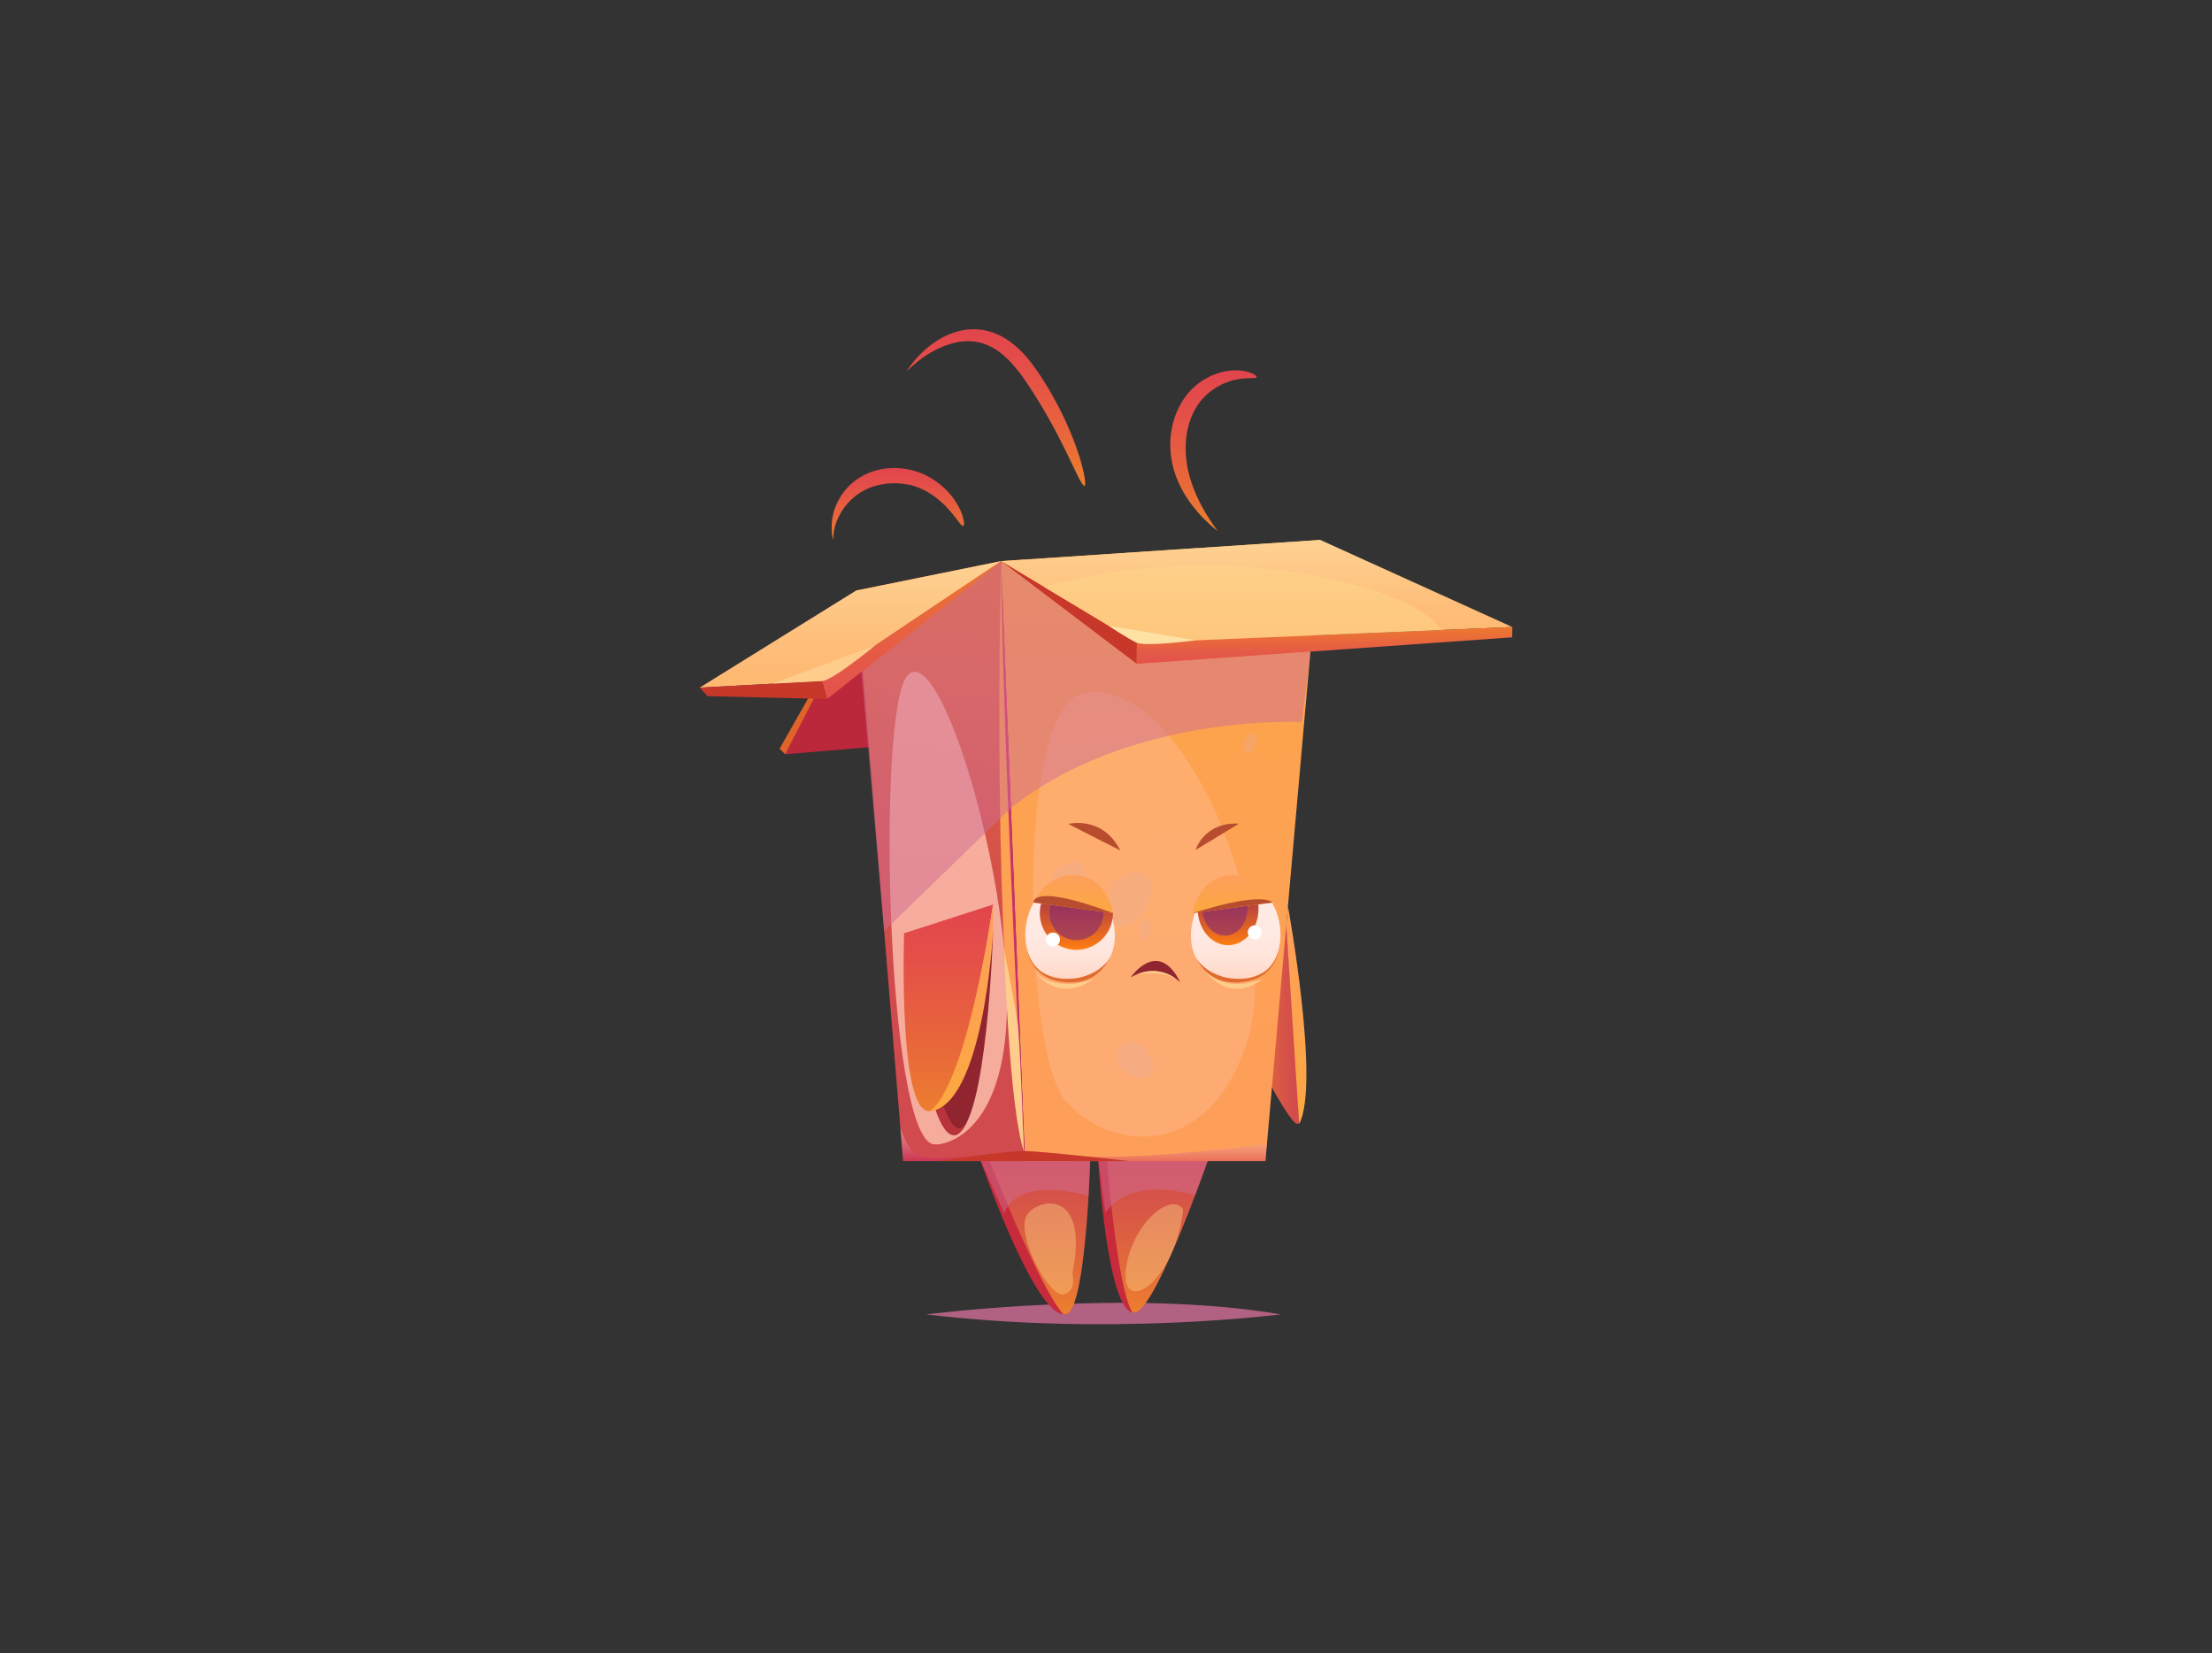 <svg xmlns="http://www.w3.org/2000/svg" xmlns:xlink="http://www.w3.org/1999/xlink" viewBox="0 0 863 645"><rect x="0" y="0" width="863" height="645" fill="#333333" stroke="none"/><defs><style>.cls-1{isolation:isolate;}.cls-2,.cls-7{fill:#d16d95;}.cls-2{fill-rule:evenodd;}.cls-19,.cls-2,.cls-20,.cls-21,.cls-22,.cls-27,.cls-32,.cls-7{mix-blend-mode:multiply;}.cls-2,.cls-22{opacity:0.8;}.cls-3{fill:url(#Безымянный_градиент_142);}.cls-4{fill:url(#Безымянный_градиент_111);}.cls-5{fill:url(#Безымянный_градиент_142-2);}.cls-6{fill:#c72a3b;}.cls-19,.cls-23,.cls-7{opacity:0.5;}.cls-8{fill:url(#Безымянный_градиент_142-3);}.cls-23,.cls-9{fill:#fed78b;mix-blend-mode:soft-light;}.cls-9{opacity:0.4;}.cls-10{fill:#bb283b;}.cls-11{fill:#e0632a;}.cls-12{fill:url(#Безымянный_градиент_111-2);}.cls-13{fill:url(#Безымянный_градиент_142-4);}.cls-14{fill:url(#Безымянный_градиент_90);}.cls-15{fill:url(#Безымянный_градиент_90-2);}.cls-16{fill:url(#Безымянный_градиент_55);}.cls-17{fill:url(#Безымянный_градиент_55-2);}.cls-18{fill:#c7372a;}.cls-19{fill:#c40f95;}.cls-20,.cls-21,.cls-27{opacity:0.3;}.cls-20{fill:url(#Безымянный_градиент_400);}.cls-21,.cls-22{fill:#ffc4b1;}.cls-24{fill:url(#Безымянный_градиент_111-3);}.cls-25{fill:#fecd8b;}.cls-26{fill:#fee1a4;}.cls-28{fill:#e8aa9f;}.cls-29{fill:#e06b2f;}.cls-30{fill:url(#Безымянный_градиент_196);}.cls-31{fill:url(#Безымянный_градиент_11);}.cls-32{fill:#842972;opacity:0.6;}.cls-33{fill:#fff;}.cls-34{fill:url(#Безымянный_градиент_111-4);}.cls-35{fill:#b84c2f;}.cls-36{fill:url(#Безымянный_градиент_196-2);}.cls-37{fill:url(#Безымянный_градиент_11-2);}.cls-38{fill:url(#Безымянный_градиент_111-5);}.cls-39{fill:#90252f;}.cls-40{fill:url(#Безымянный_градиент_41);}.cls-41{fill:#b8333b;}.cls-42{fill:url(#Безымянный_градиент_111-6);}.cls-43{fill:url(#Безымянный_градиент_41-2);}.cls-44{fill:url(#Безымянный_градиент_41-3);}.cls-45{fill:url(#Безымянный_градиент_41-4);}</style><linearGradient id="Безымянный_градиент_142" x1="485.29" y1="399.73" x2="506.87" y2="399.73" gradientUnits="userSpaceOnUse"><stop offset="0" stop-color="#ed7e2f"/><stop offset="0.3" stop-color="#e26a3b"/><stop offset="0.73" stop-color="#d65348"/><stop offset="1" stop-color="#d14a4d"/></linearGradient><linearGradient id="Безымянный_градиент_111" x1="505.75" y1="438.46" x2="505.75" y2="353.51" gradientUnits="userSpaceOnUse"><stop offset="0" stop-color="#fca940"/><stop offset="0.54" stop-color="#fda250"/><stop offset="1" stop-color="#fe9f59"/></linearGradient><linearGradient id="Безымянный_градиент_142-2" x1="120.28" y1="512.02" x2="120.28" y2="450.96" gradientTransform="matrix(-1, 0, 0, 1, 572, 0)" xlink:href="#Безымянный_градиент_142"/><linearGradient id="Безымянный_градиент_142-3" x1="293.07" y1="509.56" x2="293.07" y2="448.49" gradientTransform="matrix(-1, 0, 0.58, 1.01, 434.44, -2.43)" xlink:href="#Безымянный_градиент_142"/><linearGradient id="Безымянный_градиент_111-2" x1="451.38" y1="175.07" x2="460.35" y2="420.6" xlink:href="#Безымянный_градиент_111"/><linearGradient id="Безымянный_градиент_142-4" x1="376.93" y1="176.3" x2="364.24" y2="386.06" xlink:href="#Безымянный_градиент_142"/><linearGradient id="Безымянный_градиент_90" x1="490.3" y1="250.72" x2="490.3" y2="210.63" gradientUnits="userSpaceOnUse"><stop offset="0" stop-color="#feb871"/><stop offset="0.36" stop-color="#febe7a"/><stop offset="0.94" stop-color="#fed091"/><stop offset="1" stop-color="#fed294"/></linearGradient><linearGradient id="Безымянный_градиент_90-2" x1="331.76" y1="268.25" x2="331.76" y2="218.89" xlink:href="#Безымянный_градиент_90"/><linearGradient id="Безымянный_градиент_55" x1="355.66" y1="272.68" x2="355.66" y2="218.89" gradientUnits="userSpaceOnUse"><stop offset="0" stop-color="#e3514d"/><stop offset="0.32" stop-color="#e55a47"/><stop offset="0.83" stop-color="#ec7135"/><stop offset="1" stop-color="#ee7a2e"/></linearGradient><linearGradient id="Безымянный_градиент_55-2" x1="516.77" y1="259" x2="516.77" y2="244.61" xlink:href="#Безымянный_градиент_55"/><linearGradient id="Безымянный_градиент_400" x1="422.78" y1="452.93" x2="422.78" y2="439.83" gradientUnits="userSpaceOnUse"><stop offset="0" stop-color="#c2005b"/><stop offset="0" stop-color="#c2015b"/><stop offset="0.22" stop-color="#d44d8c"/><stop offset="0.43" stop-color="#e48cb5"/><stop offset="0.62" stop-color="#efbed5"/><stop offset="0.78" stop-color="#f8e1ec"/><stop offset="0.91" stop-color="#fdf7fa"/><stop offset="1" stop-color="#fff"/></linearGradient><linearGradient id="Безымянный_градиент_111-3" x1="387.29" y1="182.87" x2="395.85" y2="417.11" xlink:href="#Безымянный_градиент_111"/><linearGradient id="Безымянный_градиент_196" x1="417.48" y1="381.81" x2="417.48" y2="343.25" gradientUnits="userSpaceOnUse"><stop offset="0" stop-color="#ffd6c5"/><stop offset="0.09" stop-color="#ffddcf"/><stop offset="0.26" stop-color="#ffe5dc"/><stop offset="0.49" stop-color="#ffeae3"/><stop offset="1" stop-color="#ffebe5"/></linearGradient><linearGradient id="Безымянный_градиент_11" x1="419.96" y1="370.46" x2="419.96" y2="341.95" gradientUnits="userSpaceOnUse"><stop offset="0" stop-color="#ff7e11"/><stop offset="0.19" stop-color="#e86a20"/><stop offset="0.54" stop-color="#c24a38"/><stop offset="0.82" stop-color="#ab3647"/><stop offset="1" stop-color="#a22f4d"/></linearGradient><linearGradient id="Безымянный_градиент_111-4" x1="418.68" y1="356.2" x2="418.68" y2="341.45" xlink:href="#Безымянный_градиент_111"/><linearGradient id="Безымянный_градиент_196-2" x1="177.34" y1="381.81" x2="177.34" y2="343.25" gradientTransform="matrix(-1, 0, 0, 1, 659.48, 0)" xlink:href="#Безымянный_градиент_196"/><linearGradient id="Безымянный_градиент_11-2" x1="180.34" y1="368.72" x2="180.34" y2="343.25" gradientTransform="matrix(-1, 0, 0, 1, 659.48, 0)" xlink:href="#Безымянный_градиент_11"/><linearGradient id="Безымянный_градиент_111-5" x1="178.54" y1="356.2" x2="178.54" y2="341.45" gradientTransform="matrix(-1, 0, 0, 1, 659.48, 0)" xlink:href="#Безымянный_градиент_111"/><linearGradient id="Безымянный_градиент_41" x1="190.08" y1="433.49" x2="190.08" y2="352.88" gradientTransform="matrix(-1, 0, 0, 1, 560.05, 0)" gradientUnits="userSpaceOnUse"><stop offset="0" stop-color="#ed7e2f"/><stop offset="0.3" stop-color="#e9683a"/><stop offset="0.74" stop-color="#e44f48"/><stop offset="1" stop-color="#e2454d"/></linearGradient><linearGradient id="Безымянный_градиент_111-6" x1="185.08" y1="433.48" x2="185.08" y2="352.88" gradientTransform="matrix(-1, 0, 0, 1, 560.05, 0)" xlink:href="#Безымянный_градиент_111"/><linearGradient id="Безымянный_градиент_41-2" x1="388.56" y1="189.57" x2="388.56" y2="128.43" gradientTransform="matrix(1, 0, 0, 1, 0, 0)" xlink:href="#Безымянный_градиент_41"/><linearGradient id="Безымянный_градиент_41-3" x1="473.44" y1="207.2" x2="473.44" y2="144.45" gradientTransform="matrix(1, 0, 0, 1, 0, 0)" xlink:href="#Безымянный_градиент_41"/><linearGradient id="Безымянный_градиент_41-4" x1="350.14" y1="210.63" x2="350.14" y2="182.52" gradientTransform="matrix(1, 0, 0, 1, 0, 0)" xlink:href="#Безымянный_градиент_41"/></defs><g class="cls-1"><g id="Layer_1" data-name="Layer 1"><path class="cls-2" d="M361.36,512.74s79.39-10.14,138.25,0C499.61,512.74,433.37,521.37,361.36,512.74Z"/><path class="cls-3" d="M501.82,361s4.82,64.76,5.05,75.72-21.58-33.47-21.58-33.47Z"/><path class="cls-4" d="M501.82,361l.66-7.49s12.67,69.23,4.39,84.95Z"/><path class="cls-5" d="M471.71,451.36s-19.23,55.53-28.09,60.4S431.73,451,431.73,451Z"/><path class="cls-6" d="M441.81,512c-10.08-2.07-13.43-60.29-13.43-60.29l3.35-.77S435.71,502.38,441.81,512Z"/><path class="cls-7" d="M466.23,466.37s-24.33-8.34-35,6.65l-2.81-21.29,43.33-.37Z"/><path class="cls-8" d="M425.37,451.36s-1.46,56.14-8.77,61.06S385.26,451,385.26,451Z"/><path class="cls-6" d="M414.87,512.69c-11.91-.67-32.7-61-32.7-61l3.09-.78S405.69,502.94,414.87,512.69Z"/><path class="cls-7" d="M424.7,466.54s-27-8.43-32.92,6.72l-9.61-21.52,43.2-.38Z"/><path class="cls-9" d="M418.35,496.73c6.35-30.19-10.5-30.4-17-23.71s8,33.29,13.54,31.93S418.35,496.73,418.35,496.73Z"/><path class="cls-9" d="M461.63,471.75c-5.29-7.43-21.1,7.31-22.44,24.37S458.54,500.08,461.63,471.75Z"/><polygon class="cls-10" points="337.22 232.48 306.34 294.23 412.36 285.38 459.68 214.31 337.22 232.48"/><polygon class="cls-11" points="306.34 294.23 304.13 292.09 339.36 230.02 306.34 294.23"/><polygon class="cls-12" points="399.86 452.93 390.56 218.89 515.1 210.63 493.7 452.93 399.86 452.93"/><polygon class="cls-13" points="390.56 218.89 334 230.37 352.35 452.93 399.86 452.93 390.56 218.89"/><polygon class="cls-14" points="390.56 218.89 443.55 250.72 590.03 244.61 515.1 210.63 390.56 218.89"/><polygon class="cls-15" points="390.56 218.89 320.75 265.65 272.97 268.25 334 230.37 390.56 218.89"/><polygon class="cls-16" points="320.75 265.65 322.72 272.68 390.56 218.89 320.75 265.65"/><polygon class="cls-17" points="443.55 250.72 443.5 259 589.99 248.62 590.03 244.61 443.55 250.72"/><polygon class="cls-18" points="390.56 218.89 443.55 250.72 443.5 259 390.56 218.89"/><polygon class="cls-18" points="272.97 268.25 276.03 271.58 322.72 272.68 320.75 265.65 272.97 268.25"/><path class="cls-19" d="M391,230s-.17,141,8.86,223Z"/><path class="cls-20" d="M494.3,446.2s-29.79,4.12-55.23,4.93c-25.08.79-39.63-2.14-39.63-2.14s-34.38,4-39.88,2.31-8.29-11.47-8.29-11.47l1.08,13.1H493.7Z"/><path class="cls-18" d="M365.42,452.93S393,449,399.44,449s41.15,3.94,41.15,3.94Z"/><path class="cls-21" d="M422.26,270.5c-26.14,5.68-23.14,140.2-6.38,159.15,16.9,19.11,55,23.68,70.4-22.37C501.85,360.69,461.59,262,422.26,270.5Z"/><path class="cls-22" d="M364.09,446.36C345.93,442.88,342,279,353.77,263.87s37.79,68.2,39.06,123.27C394.08,442,368.6,447.22,364.09,446.36Z"/><path class="cls-23" d="M407.31,229s44.32-14.09,96-6.07c53.12,8.26,59,22.89,59,22.89l-118.75,4.95Z"/><path class="cls-24" d="M399.44,449s-8.61-169.9-8.88-230.1C390.56,218.89,386.2,377.71,399.44,449Z"/><path class="cls-7" d="M507.94,281.68S441.2,278,394.39,315.2l-49.44,48-8.84-100.95,54.45-43.35L443.5,259l67.75-4.8Z"/><path class="cls-25" d="M391.79,370.43S393.68,432,399.44,449c0,0-1.43-43.25-2.42-49.91S391.79,370.43,391.79,370.43Z"/><path class="cls-26" d="M432.56,244.13l33.91,5.64s-19.18,2.58-22.92.95S432.56,244.13,432.56,244.13Z"/><g class="cls-27"><path class="cls-28" d="M437.39,408c-7,6.61,6.22,15.62,11,11.65S444.38,401.36,437.39,408Z"/><path class="cls-28" d="M445.14,364.92c-2.33-6,3.55-8.92,3.84-3.67S446.39,368.13,445.14,364.92Z"/><path class="cls-28" d="M485.3,291.76c-.2-6.63,6.4-7.48,4.89-2.27S485.4,295.3,485.3,291.76Z"/><path class="cls-28" d="M436.31,342.46c7.46-4.52,15.45-2.46,12,9.06s-15.68,12.22-15.86,6.34S431.71,345.23,436.31,342.46Z"/><path class="cls-28" d="M365,387.28c-1.21-9.06,7.26-19.2,12.73-14.83s3.49,9.59-.15,13.09C374.55,388.43,365.58,391.81,365,387.28Z"/><path class="cls-28" d="M411.73,347.1c-5.5-7.66,6.31-12.41,9.43-10.77s2.47,6.9,0,8.28S413.28,349.25,411.73,347.1Z"/></g><path class="cls-25" d="M301.31,266.71l40.08-14.88S325,265.42,320.75,265.66Z"/><path class="cls-29" d="M400.86,370.9s1.44,12.23,16.62,12.36,17.3-15.38,17.3-15.38a18.49,18.49,0,0,1-17,13.89C403.46,383,400.86,370.9,400.86,370.9Z"/><path class="cls-30" d="M404.59,377.61c-9.36-9.83-3.76-32.69,11.16-34.27,17.17-1.81,23.92,23.55,15.76,32.29S409.43,382.69,404.59,377.61Z"/><path class="cls-31" d="M434.21,356.2A14.26,14.26,0,1,1,420,342C427.83,342,431.45,347.78,434.21,356.2Z"/><path class="cls-32" d="M430.49,356.2A10.53,10.53,0,1,1,420,345.67,10.53,10.53,0,0,1,430.49,356.2Z"/><path class="cls-33" d="M413.54,366.53a2.73,2.73,0,1,1-2.72-2.73A2.72,2.72,0,0,1,413.54,366.53Z"/><path class="cls-34" d="M403.15,352.06l31.06,4.14s-1.73-13.57-14.22-14.68C408.37,340.49,403.15,352.06,403.15,352.06Z"/><path class="cls-35" d="M403.15,352.06s-.89-7.82,31.06,4.14Z"/><path class="cls-29" d="M498.76,370.9s-1.45,12.23-16.63,12.36-17.3-15.38-17.3-15.38a18.49,18.49,0,0,0,17,13.89C496.15,383,498.76,370.9,498.76,370.9Z"/><path class="cls-36" d="M495,377.61c9.35-9.83,3.76-32.69-11.16-34.27-17.18-1.81-23.93,23.55-15.76,32.29S490.19,382.69,495,377.61Z"/><path class="cls-37" d="M467.26,354.47c0,7.87,5.32,14.25,11.88,14.25S491,362.34,491,354.47s-4.86-11.22-11.42-11.22S467.26,346.59,467.26,354.47Z"/><path class="cls-32" d="M469.15,354.47c0,5.81,3.93,10.53,8.77,10.53s8.77-4.72,8.77-10.53-3.93-10.53-8.77-10.53S469.15,348.65,469.15,354.47Z"/><path class="cls-33" d="M486.82,363.73a2.73,2.73,0,1,0,2.72-2.73A2.72,2.72,0,0,0,486.82,363.73Z"/><path class="cls-38" d="M496.46,352.06,465.4,356.2s1.73-13.57,14.22-14.68C491.24,340.49,496.46,352.06,496.46,352.06Z"/><path class="cls-35" d="M496.46,352.06s-3.16-4.7-31.06,4.14Z"/><path class="cls-39" d="M441.12,381.26s10.7-15.63,19.38,2C460.5,383.28,452.82,374.76,441.12,381.26Z"/><path class="cls-25" d="M443.6,380.07s9.2-1.77,15.19,1.74A15.26,15.26,0,0,0,443.6,380.07Z"/><path class="cls-35" d="M466.47,331.55s3.19-10.93,16.95-10.26Z"/><path class="cls-35" d="M416.78,321.42s13.29-3.48,20.32,10.36Z"/><path class="cls-39" d="M387.42,364s-2.27,74.59-14.38,78.46S354.21,370,354.21,370Z"/><path class="cls-40" d="M387.41,352.88s-10,75.18-23.62,80.35-11.06-69.17-11.06-69.17Z"/><path class="cls-41" d="M377.67,436.77c-4.89,10.32-9.87-6.24-9.87-6.24L365,432.8S370.9,452.63,377.67,436.77Z"/><path class="cls-42" d="M387.41,352.88V364s-3.73,67.88-24.9,69.53C362.52,433.48,375.42,430.06,387.41,352.88Z"/><path class="cls-25" d="M470.72,379.29s8.64,12.71,22.15,2.38C492.87,381.67,480,388,470.72,379.29Z"/><path class="cls-25" d="M403.87,379.29s9,12.71,23.07,2.38C426.94,381.67,413.56,388,403.87,379.29Z"/><path class="cls-43" d="M423.14,189.56c-.18.06-.48-.24-.94-.84a27.7,27.7,0,0,1-1.54-2.76c-.61-1.21-1.33-2.7-2.16-4.42s-1.76-3.69-2.82-5.83-2.24-4.49-3.55-7-2.76-5.11-4.34-7.84-3.29-5.55-5.15-8.43c-.47-.71-.95-1.43-1.42-2.16-.24-.37-.49-.72-.73-1.08s-.49-.72-.74-1.07c-1-1.43-2-2.84-3.15-4.19a48.46,48.46,0,0,0-3.42-3.8,31.11,31.11,0,0,0-3.68-3.11l-.47-.34-.48-.32-1-.6a20.56,20.56,0,0,0-2-1l-.5-.23a5.27,5.27,0,0,0-.51-.19c-.35-.12-.68-.26-1-.37a19.58,19.58,0,0,0-2.07-.52,21.25,21.25,0,0,0-8.15.08,31.91,31.91,0,0,0-7.09,2.37c-1.06.5-2,1-3,1.56s-1.77,1.07-2.55,1.6a47.1,47.1,0,0,0-3.9,3c-1,.86-1.8,1.59-2.33,2.07l-.78.76.6-.91c.42-.59,1-1.46,1.88-2.53a43.64,43.64,0,0,1,3.38-3.74c.71-.69,1.49-1.4,2.36-2.12s1.82-1.45,2.86-2.16a30.54,30.54,0,0,1,7.5-3.74,25.93,25.93,0,0,1,4.69-1.07,23.18,23.18,0,0,1,7.9.36l1.35.36c.22.07.45.12.67.2l.67.24a27,27,0,0,1,2.62,1.11l1.27.68a6.34,6.34,0,0,1,.62.37l.61.38a32.85,32.85,0,0,1,4.59,3.57,44.69,44.69,0,0,1,4,4.27,85.09,85.09,0,0,1,6.41,9.13c1.88,3,3.57,6,5.08,8.88s2.86,5.69,4,8.34,2.16,5.16,3,7.48c.21.58.42,1.14.6,1.7l.53,1.62.26.78.23.76c.14.5.29,1,.42,1.46.53,1.88.93,3.51,1.19,4.87a21.34,21.34,0,0,1,.43,3.16C423.39,189.09,423.32,189.51,423.14,189.56Z"/><path class="cls-44" d="M490.29,147.11c-.06.19-.41.28-1,.35s-1.4,0-2.43.08a27.74,27.74,0,0,0-3.66.37c-.7.11-1.43.28-2.2.47s-1.57.47-2.39.77a24.71,24.71,0,0,0-5.05,2.63,23.31,23.31,0,0,0-4.79,4.28c-.18.21-.37.43-.54.65l-.26.34-.25.34-.25.35-.24.37-.48.74c-.08.12-.15.25-.23.38l-.22.39c-.14.27-.3.52-.44.79l-.4.82c-.13.28-.27.55-.38.84a29.69,29.69,0,0,0-2.1,7.41,39.79,39.79,0,0,0-.33,7.83,39.12,39.12,0,0,0,1.15,7.32,52.23,52.23,0,0,0,2.12,6.54c.81,2,1.69,3.88,2.56,5.56s1.75,3.15,2.54,4.45l1.14,1.79c.37.54.69,1,1,1.49l.82,1.17.62.86.5.71-.68-.55-.82-.67-1.09-.95c-.41-.36-.85-.77-1.34-1.23s-1-1-1.56-1.51c-1.09-1.11-2.3-2.43-3.55-4A49.34,49.34,0,0,1,462.3,193a41.74,41.74,0,0,1-3.35-6.83,36.56,36.56,0,0,1-2.09-8.3,34.79,34.79,0,0,1,.06-9.28,32.56,32.56,0,0,1,2.69-9c.15-.35.34-.69.51-1l.54-1,.58-1,.3-.48c.1-.15.19-.31.31-.46l.64-.9.32-.44c.11-.15.23-.29.34-.43l.35-.43.36-.41c.23-.27.48-.53.73-.79a25.49,25.49,0,0,1,6.36-4.84A24.7,24.7,0,0,1,477.4,145a22.15,22.15,0,0,1,3-.46,20,20,0,0,1,2.66-.05,16.7,16.7,0,0,1,4.18.7,9.47,9.47,0,0,1,2.42,1.1C490.13,146.66,490.35,146.93,490.29,147.11Z"/><path class="cls-45" d="M375.75,205.18c-.16.06-.42-.12-.78-.5-.18-.19-.38-.43-.61-.72s-.49-.61-.77-1c-.14-.19-.32-.37-.48-.57s-.32-.41-.49-.63-.35-.45-.54-.69l-.57-.73c-.82-1-1.78-2.07-2.88-3.2a35.88,35.88,0,0,0-3.89-3.34,29,29,0,0,0-4.95-2.95,26.86,26.86,0,0,0-2.85-1.14c-.24-.09-.5-.15-.75-.23l-.76-.22-.78-.18-.4-.09-.19,0-.2,0a26.3,26.3,0,0,0-6.67-.42,27.16,27.16,0,0,0-6.54,1.25,21.93,21.93,0,0,0-5.56,2.71,22.41,22.41,0,0,0-4.32,3.78,23.41,23.41,0,0,0-3,4.19,26,26,0,0,0-1.74,4,4,4,0,0,0-.14.46l-.13.44c-.07.29-.17.58-.23.85l-.16.79-.07.37,0,.18,0,.18-.16,1.23c0,.36,0,.67-.06.92l0,.77-.18-.75c-.05-.25-.13-.55-.2-.92l-.17-1.27,0-.19v-.19l0-.39-.05-.85c0-.3,0-.61,0-.94v-.49a4.52,4.52,0,0,1,0-.52c.08-.7.13-1.45.29-2.24a23.52,23.52,0,0,1,7.41-13.25,23.37,23.37,0,0,1,6.6-4.13,26,26,0,0,1,8.12-1.92,29.48,29.48,0,0,1,8.29.65,27.19,27.19,0,0,1,7.22,2.75,28.59,28.59,0,0,1,5.61,4,29.86,29.86,0,0,1,4,4.43,27.69,27.69,0,0,1,2.47,4.16c.16.32.29.64.42.94s.26.59.36.87.2.56.28.83.14.52.19.77c.12.48.22.91.29,1.29a8.07,8.07,0,0,1,.09,1Q376,205.09,375.75,205.18Z"/></g></g></svg>